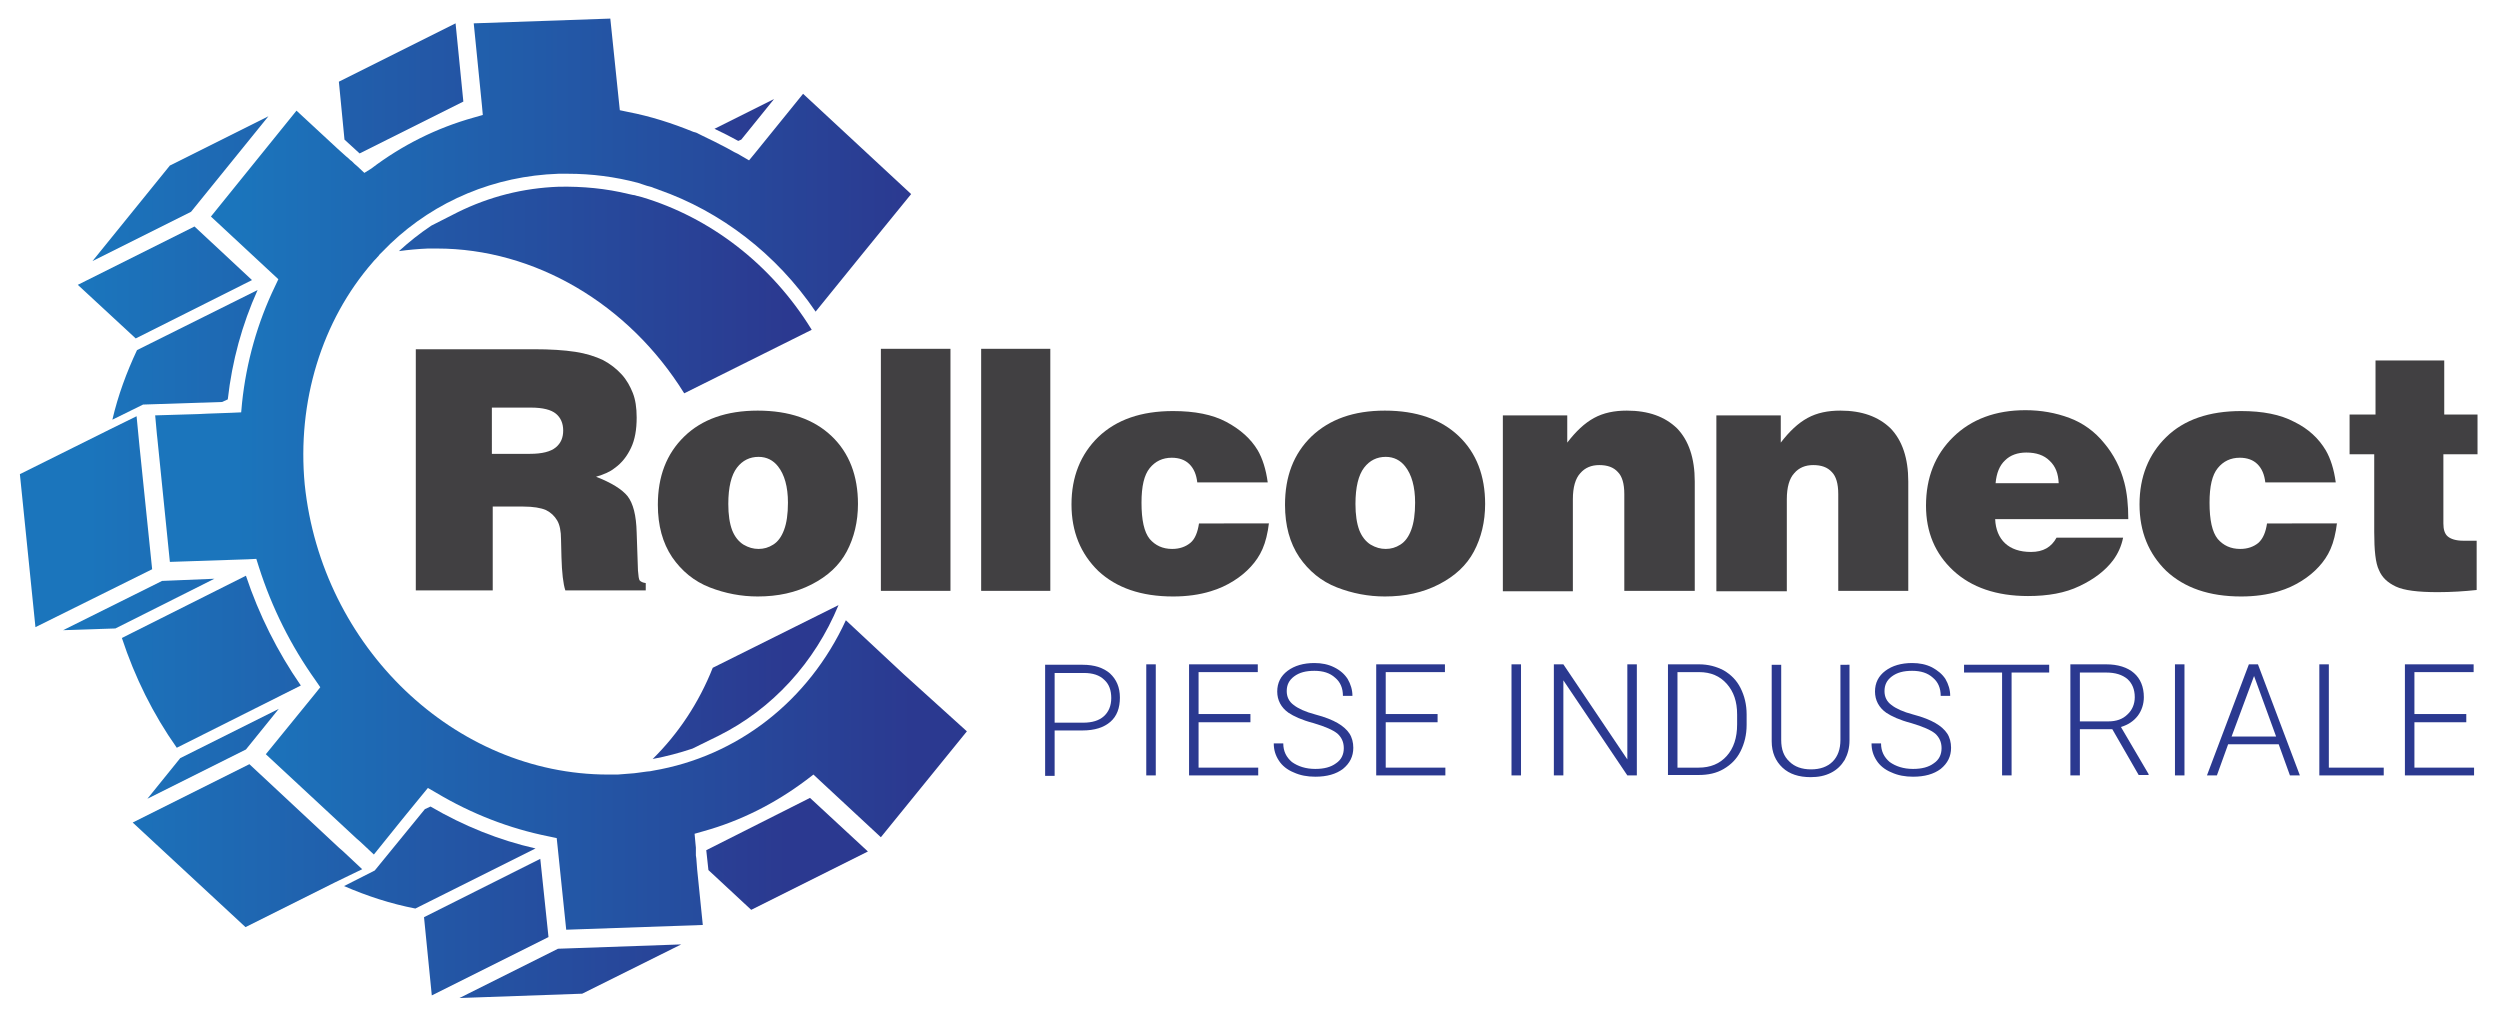 <?xml version="1.0" encoding="utf-8"?>
<!-- Generator: Adobe Illustrator 22.0.1, SVG Export Plug-In . SVG Version: 6.00 Build 0)  -->
<svg version="1.1" id="Layer_1" xmlns="http://www.w3.org/2000/svg" xmlns:xlink="http://www.w3.org/1999/xlink" x="0px" y="0px"
	 viewBox="0 0 578.4 234.5" style="enable-background:new 0 0 578.4 234.5;" xml:space="preserve">
<style type="text/css">
	.st0{fill:url(#SVGID_1_);}
	.st1{fill:url(#SVGID_2_);}
	.st2{fill:url(#SVGID_3_);}
	.st3{fill:url(#SVGID_4_);}
	.st4{fill:url(#SVGID_5_);}
	.st5{fill:url(#SVGID_6_);}
	.st6{fill:url(#SVGID_7_);}
	.st7{fill:url(#SVGID_8_);}
	.st8{fill:url(#SVGID_9_);}
	.st9{fill:url(#SVGID_10_);}
	.st10{fill:url(#SVGID_11_);}
	.st11{fill:url(#SVGID_12_);}
	.st12{fill:url(#SVGID_13_);}
	.st13{fill:url(#SVGID_14_);}
	.st14{fill:url(#SVGID_15_);}
	.st15{fill:url(#SVGID_16_);}
	.st16{fill:#414042;}
	.st17{fill:#2B3990;}
	.st18{fill:url(#SVGID_17_);}
</style>
<g>
	<linearGradient id="SVGID_1_" gradientUnits="userSpaceOnUse" x1="20.307" y1="27.74" x2="182.319" y2="27.74">
		<stop  offset="0" style="stop-color:#1B75BC"/>
		<stop  offset="1" style="stop-color:#2B3990"/>
	</linearGradient>
	<path class="st0" d="M171.5,32.3l7.6-9.4l-13.8,6.9c1.9,0.9,3.7,1.8,5.5,2.8L171.5,32.3z"/>
	<linearGradient id="SVGID_2_" gradientUnits="userSpaceOnUse" x1="20.307" y1="82.1" x2="182.319" y2="82.1">
		<stop  offset="0" style="stop-color:#1B75BC"/>
		<stop  offset="1" style="stop-color:#2B3990"/>
	</linearGradient>
	<path class="st1" d="M26,97.1l7.1-3.5L51.4,93l1.3-0.6c1-8.9,3.3-17.3,6.9-25.3L31.7,81C29.3,86.1,27.3,91.5,26,97.1z"/>
	<linearGradient id="SVGID_3_" gradientUnits="userSpaceOnUse" x1="20.307" y1="198.454" x2="182.319" y2="198.454">
		<stop  offset="0" style="stop-color:#1B75BC"/>
		<stop  offset="1" style="stop-color:#2B3990"/>
	</linearGradient>
	<path class="st2" d="M99.6,186.6l-1.3,0.6l-11.6,14.2l-7.1,3.6c5.3,2.3,10.8,4.1,16.5,5.2l27.8-13.9
		C115.5,194.4,107.3,191.1,99.6,186.6z"/>
	<linearGradient id="SVGID_4_" gradientUnits="userSpaceOnUse" x1="20.307" y1="153.055" x2="182.319" y2="153.055">
		<stop  offset="0" style="stop-color:#1B75BC"/>
		<stop  offset="1" style="stop-color:#2B3990"/>
	</linearGradient>
	<path class="st3" d="M69.6,158.6c-5.4-7.8-9.7-16.4-12.7-25.4l-28.7,14.4c3,9.1,7.2,17.6,12.7,25.4L69.6,158.6z"/>
	<linearGradient id="SVGID_5_" gradientUnits="userSpaceOnUse" x1="20.307" y1="139.871" x2="182.319" y2="139.871">
		<stop  offset="0" style="stop-color:#1B75BC"/>
		<stop  offset="1" style="stop-color:#2B3990"/>
	</linearGradient>
	<polygon class="st4" points="37.5,134.4 14.6,145.8 26.7,145.4 49.6,133.9 	"/>
	<linearGradient id="SVGID_6_" gradientUnits="userSpaceOnUse" x1="20.307" y1="43.646" x2="182.319" y2="43.646">
		<stop  offset="0" style="stop-color:#1B75BC"/>
		<stop  offset="1" style="stop-color:#2B3990"/>
	</linearGradient>
	<polygon class="st5" points="62.1,26.9 39.3,38.3 21.4,60.4 44.2,49 	"/>
	<linearGradient id="SVGID_7_" gradientUnits="userSpaceOnUse" x1="20.307" y1="224.708" x2="182.319" y2="224.708">
		<stop  offset="0" style="stop-color:#1B75BC"/>
		<stop  offset="1" style="stop-color:#2B3990"/>
	</linearGradient>
	<polygon class="st6" points="106.3,230.9 134.7,229.9 157.6,218.5 129.1,219.5 	"/>
	<linearGradient id="SVGID_8_" gradientUnits="userSpaceOnUse" x1="20.307" y1="120.695" x2="182.319" y2="120.695">
		<stop  offset="0" style="stop-color:#1B75BC"/>
		<stop  offset="1" style="stop-color:#2B3990"/>
	</linearGradient>
	<polygon class="st7" points="32.3,103.5 32.2,102.5 31.6,96.3 25.5,99.3 24.5,99.8 4.6,109.7 8.2,145.1 35.2,131.7 	"/>
	<linearGradient id="SVGID_9_" gradientUnits="userSpaceOnUse" x1="20.307" y1="195.692" x2="182.319" y2="195.692">
		<stop  offset="0" style="stop-color:#1B75BC"/>
		<stop  offset="1" style="stop-color:#2B3990"/>
	</linearGradient>
	<polygon class="st8" points="79.2,196.8 78.5,196.2 57.7,176.8 30.7,190.3 56.8,214.5 76.6,204.6 77.6,204.1 83.8,201.1 	"/>
	<linearGradient id="SVGID_10_" gradientUnits="userSpaceOnUse" x1="20.307" y1="20.434" x2="182.319" y2="20.434">
		<stop  offset="0" style="stop-color:#1B75BC"/>
		<stop  offset="1" style="stop-color:#2B3990"/>
	</linearGradient>
	<polygon class="st9" points="83.2,35.5 107.2,23.5 105.4,5.4 78.4,18.9 79.7,32.3 	"/>
	<linearGradient id="SVGID_11_" gradientUnits="userSpaceOnUse" x1="20.307" y1="197.575" x2="182.319" y2="197.575">
		<stop  offset="0" style="stop-color:#1B75BC"/>
		<stop  offset="1" style="stop-color:#2B3990"/>
	</linearGradient>
	<polygon class="st10" points="187.4,184.6 163.4,196.7 163.9,201.3 173.8,210.5 200.8,197 	"/>
	<linearGradient id="SVGID_12_" gradientUnits="userSpaceOnUse" x1="20.307" y1="65.334" x2="182.319" y2="65.334">
		<stop  offset="0" style="stop-color:#1B75BC"/>
		<stop  offset="1" style="stop-color:#2B3990"/>
	</linearGradient>
	<polygon class="st11" points="58.3,64.8 45,52.4 18,65.9 31.4,78.3 	"/>
	<linearGradient id="SVGID_13_" gradientUnits="userSpaceOnUse" x1="20.307" y1="214.491" x2="182.319" y2="214.491">
		<stop  offset="0" style="stop-color:#1B75BC"/>
		<stop  offset="1" style="stop-color:#2B3990"/>
	</linearGradient>
	<polygon class="st12" points="125,198.7 98.1,212.2 99.9,230.3 126.9,216.8 	"/>
	<linearGradient id="SVGID_14_" gradientUnits="userSpaceOnUse" x1="20.307" y1="174.403" x2="182.319" y2="174.403">
		<stop  offset="0" style="stop-color:#1B75BC"/>
		<stop  offset="1" style="stop-color:#2B3990"/>
	</linearGradient>
	<polygon class="st13" points="56.9,173.4 64.5,164 41.7,175.4 34.1,184.8 	"/>
	<linearGradient id="SVGID_15_" gradientUnits="userSpaceOnUse" x1="20.307" y1="67.009" x2="182.319" y2="67.009">
		<stop  offset="0" style="stop-color:#1B75BC"/>
		<stop  offset="1" style="stop-color:#2B3990"/>
	</linearGradient>
	<path class="st14" d="M148.5,45.6c-0.4-0.1-0.8-0.2-1.2-0.3c-0.3-0.1-0.6-0.2-0.9-0.2c-0.3-0.1-0.6-0.1-0.9-0.2
		c-5.3-1.3-10.7-1.8-16.2-1.7c-8.3,0.3-16.1,2.3-23.4,5.9l-6.1,3.1c-2.7,1.8-5.2,3.8-7.5,5.9c2.2-0.3,4.4-0.5,6.7-0.6
		c0.7,0,1.4,0,2.1,0c22.5,0,44.3,12.7,57.2,33.5l29.5-14.7C178.4,61,164.2,50.3,148.5,45.6z"/>
	<linearGradient id="SVGID_16_" gradientUnits="userSpaceOnUse" x1="20.307" y1="157.84" x2="182.319" y2="157.84">
		<stop  offset="0" style="stop-color:#1B75BC"/>
		<stop  offset="1" style="stop-color:#2B3990"/>
	</linearGradient>
	<path class="st15" d="M166.3,170.2c12.4-6.2,22.2-16.9,27.7-30.2l-29.1,14.5c-3.2,8.1-8,15.3-13.9,21.1c3.2-0.6,6.2-1.4,9.2-2.4
		L166.3,170.2z"/>
</g>
<g>
	<path class="st16" d="M96.2,136.7V80.8h27.3c3.8,0,7,0.2,9.6,0.6c2.6,0.4,4.7,1.1,6.4,1.9c1.7,0.9,3.1,2,4.3,3.3s2,2.8,2.6,4.3
		c0.6,1.5,0.9,3.4,0.9,5.7c0,2.8-0.4,5.1-1.3,7s-2.1,3.5-3.8,4.7c-1.1,0.9-2.6,1.5-4.3,2c3.6,1.4,6,2.9,7.3,4.5
		c1.3,1.7,2,4.4,2.1,8.4l0.3,8.8c0.1,1.3,0.2,2,0.4,2.3c0.3,0.3,0.7,0.5,1.4,0.6v1.7h-18.6c-0.5-1.5-0.8-4.1-0.9-7.7l-0.1-4.1
		c0-1.9-0.3-3.4-0.9-4.4c-0.6-1-1.4-1.8-2.6-2.4c-1.2-0.5-2.9-0.8-5.2-0.8h-7.1v19.4H96.2z M113.9,105h8.7c2.8,0,4.8-0.5,6-1.5
		c1.2-1,1.7-2.3,1.7-3.9c0-1.7-0.6-3-1.7-3.9c-1.1-0.9-3-1.4-5.8-1.4h-9V105z"/>
	<path class="st16" d="M175.3,95c7.3,0,13,2,17.1,5.9c4.1,3.9,6.1,9.2,6.1,15.7c0,4.1-0.9,7.8-2.6,11c-1.7,3.2-4.4,5.7-8.1,7.6
		c-3.7,1.9-7.8,2.8-12.5,2.8c-3.8,0-7.5-0.7-11.1-2.1c-3.6-1.4-6.5-3.8-8.7-7c-2.2-3.3-3.3-7.3-3.3-12.1c0-6.6,2-11.8,6.1-15.8
		C162.4,97,168.1,95,175.3,95z M175.5,127c1.2,0,2.3-0.3,3.4-1c1.1-0.7,1.9-1.8,2.5-3.4c0.6-1.6,0.9-3.7,0.9-6.3
		c0-3.7-0.8-6.5-2.3-8.4c-1.1-1.4-2.6-2.2-4.5-2.2c-2,0-3.7,0.8-5,2.5c-1.3,1.7-2,4.5-2,8.4c0,2.5,0.3,4.5,0.9,6.1
		c0.6,1.5,1.5,2.6,2.6,3.3C173.2,126.7,174.3,127,175.5,127z"/>
	<path class="st16" d="M203.8,136.7v-56h16.1v56H203.8z"/>
	<path class="st16" d="M227,136.7v-56H243v56H227z"/>
	<path class="st16" d="M293.6,120.9c-0.3,2.5-0.8,4.5-1.5,6.1c-0.7,1.6-1.6,2.9-2.7,4.1c-1.1,1.2-2.4,2.3-4,3.3
		c-1.6,1-3.3,1.8-5.3,2.4c-2.6,0.8-5.5,1.2-8.7,1.2c-7.4,0-13.1-2-17.3-5.9c-4.1-4-6.2-9.1-6.2-15.4c0-6.4,2.1-11.6,6.2-15.6
		c4.2-4,9.9-6,17.3-6c5,0,9.1,0.8,12.3,2.5s5.7,3.9,7.3,6.6c1.1,1.9,1.9,4.4,2.3,7.4h-16.3c-0.2-1.8-0.8-3.2-1.8-4.2
		c-1-1-2.4-1.5-4.1-1.5c-2.1,0-3.8,0.8-5.1,2.4c-1.3,1.6-1.9,4.2-1.9,8c0,4,0.6,6.8,1.9,8.4c1.3,1.5,3,2.3,5.2,2.3
		c1.7,0,3.1-0.5,4.2-1.4s1.7-2.5,2-4.5H293.6z"/>
	<path class="st16" d="M320.4,95c7.3,0,13,2,17.1,5.9c4.1,3.9,6.1,9.2,6.1,15.7c0,4.1-0.9,7.8-2.6,11c-1.7,3.2-4.4,5.7-8.1,7.6
		c-3.7,1.9-7.8,2.8-12.5,2.8c-3.8,0-7.5-0.7-11.1-2.1c-3.6-1.4-6.5-3.8-8.7-7c-2.2-3.3-3.3-7.3-3.3-12.1c0-6.6,2-11.8,6.1-15.8
		C307.6,97,313.2,95,320.4,95z M320.6,127c1.2,0,2.3-0.3,3.4-1c1.1-0.7,1.9-1.8,2.5-3.4c0.6-1.6,0.9-3.7,0.9-6.3
		c0-3.7-0.8-6.5-2.3-8.4c-1.1-1.4-2.6-2.2-4.5-2.2c-2,0-3.7,0.8-5,2.5c-1.3,1.7-2,4.5-2,8.4c0,2.5,0.3,4.5,0.9,6.1
		c0.6,1.5,1.5,2.6,2.6,3.3C318.3,126.7,319.4,127,320.6,127z"/>
	<path class="st16" d="M347.7,136.7V96.1h14.9v6.3c2-2.6,4-4.5,6.2-5.7s4.7-1.7,7.6-1.7c5,0,8.8,1.4,11.6,4.1
		c2.7,2.8,4.1,6.9,4.1,12.3v25.3h-16.3v-22.4c0-2.4-0.5-4.1-1.5-5.1c-1-1.1-2.4-1.6-4.3-1.6c-1.8,0-3.3,0.6-4.4,1.9
		c-1.1,1.2-1.7,3.2-1.7,6v21.3H347.7z"/>
	<path class="st16" d="M397.1,136.7V96.1H412v6.3c2-2.6,4-4.5,6.2-5.7c2.2-1.2,4.7-1.7,7.6-1.7c5,0,8.8,1.4,11.6,4.1
		c2.7,2.8,4.1,6.9,4.1,12.3v25.3h-16.2v-22.4c0-2.4-0.5-4.1-1.5-5.1c-1-1.1-2.4-1.6-4.3-1.6c-1.8,0-3.3,0.6-4.4,1.9
		c-1.1,1.2-1.7,3.2-1.7,6v21.3H397.1z"/>
	<path class="st16" d="M492.4,120.1h-30.8c0.1,2.4,0.9,4.3,2.3,5.6c1.4,1.3,3.4,2,6,2c2.8,0,4.7-1.1,5.9-3.3h15.4
		c-0.4,2-1.2,3.7-2.3,5.2c-1.8,2.4-4.4,4.4-7.8,6c-3.3,1.6-7.3,2.3-11.9,2.3c-7.3,0-13.1-2-17.3-5.9c-4.2-3.9-6.3-8.9-6.3-15
		c0-6.5,2.1-11.8,6.3-15.9c4.2-4.1,9.8-6.2,16.7-6.2c3.6,0,7,0.6,10.2,1.8c3.2,1.2,5.9,3.2,8,5.8c2.2,2.6,3.8,5.7,4.7,9.2
		C492.1,114,492.4,116.8,492.4,120.1z M461.7,111.8h14.6c-0.1-2.2-0.7-3.9-2.1-5.2c-1.3-1.3-3.1-1.9-5.4-1.9c-2,0-3.7,0.6-4.9,1.8
		C462.6,107.7,461.9,109.5,461.7,111.8z"/>
	<path class="st16" d="M540.7,120.9c-0.3,2.5-0.8,4.5-1.5,6.1c-0.7,1.6-1.6,2.9-2.7,4.1c-1.1,1.2-2.4,2.3-4,3.3
		c-1.6,1-3.3,1.8-5.3,2.4c-2.6,0.8-5.5,1.2-8.7,1.2c-7.4,0-13.1-2-17.3-5.9c-4.1-4-6.2-9.1-6.2-15.4c0-6.4,2.1-11.6,6.2-15.6
		s9.9-6,17.3-6c5,0,9.1,0.8,12.3,2.5c3.3,1.6,5.7,3.9,7.3,6.6c1.1,1.9,1.9,4.4,2.3,7.4h-16.3c-0.2-1.8-0.8-3.2-1.8-4.2
		s-2.4-1.5-4.1-1.5c-2.1,0-3.8,0.8-5.1,2.4c-1.3,1.6-1.9,4.2-1.9,8c0,4,0.6,6.8,1.9,8.4c1.3,1.5,3,2.3,5.2,2.3
		c1.7,0,3.1-0.5,4.2-1.4c1.1-1,1.7-2.5,2-4.5H540.7z"/>
	<path class="st16" d="M549.6,95.9V83.4h15.9v12.5h7.7v9.2h-7.9v16c0,1.4,0.3,2.4,1,3c0.7,0.6,1.9,1,3.6,1h3.1v11.4
		c-2.8,0.3-5.8,0.5-9,0.5c-4.6,0-7.8-0.4-9.7-1.3c-1.9-0.9-3.2-2.1-3.9-3.8c-0.8-1.6-1.1-4.6-1.1-8.8v-18h-5.7v-9.2H549.6z"/>
</g>
<g>
	<path class="st17" d="M244,169v10.5h-2.2v-25.7h8.7c2.7,0,4.8,0.7,6.3,2c1.5,1.4,2.3,3.2,2.3,5.6c0,2.4-0.7,4.3-2.2,5.6
		c-1.5,1.3-3.6,2-6.5,2H244z M244,167.2h6.6c2.1,0,3.7-0.5,4.8-1.5c1.1-1,1.7-2.4,1.7-4.2c0-1.8-0.5-3.2-1.6-4.2
		c-1.1-1.1-2.7-1.6-4.7-1.6H244V167.2z"/>
	<path class="st17" d="M267.4,179.4h-2.2v-25.7h2.2V179.4z"/>
	<path class="st17" d="M289.3,167.1h-12v10.5h13.8v1.8h-16v-25.7H291v1.8h-13.7v9.7h12V167.1z"/>
	<path class="st17" d="M310.9,173.1c0-1.4-0.5-2.5-1.5-3.4c-1-0.8-2.8-1.6-5.5-2.4c-2.7-0.7-4.6-1.6-5.8-2.4
		c-1.7-1.2-2.6-2.9-2.6-4.9c0-2,0.8-3.6,2.4-4.8c1.6-1.2,3.7-1.8,6.2-1.8c1.7,0,3.2,0.3,4.6,1s2.4,1.6,3.1,2.7
		c0.7,1.2,1.1,2.5,1.1,3.9h-2.2c0-1.8-0.6-3.2-1.8-4.2c-1.2-1.1-2.8-1.6-4.8-1.6c-2,0-3.5,0.4-4.7,1.3c-1.2,0.9-1.7,2-1.7,3.4
		c0,1.3,0.5,2.4,1.6,3.2c1,0.8,2.7,1.6,5,2.2c2.3,0.6,4,1.3,5.2,2c1.2,0.7,2.1,1.5,2.7,2.4c0.6,0.9,0.9,2.1,0.9,3.3
		c0,2-0.8,3.6-2.4,4.9c-1.6,1.2-3.7,1.8-6.4,1.8c-1.8,0-3.5-0.3-5-1c-1.5-0.6-2.7-1.6-3.4-2.7c-0.8-1.2-1.2-2.5-1.2-4h2.2
		c0,1.8,0.7,3.2,2,4.3c1.4,1,3.2,1.6,5.4,1.6c2,0,3.6-0.4,4.8-1.3C310.3,175.8,310.9,174.6,310.9,173.1z"/>
	<path class="st17" d="M332.6,167.1h-12v10.5h13.8v1.8h-16v-25.7h15.9v1.8h-13.7v9.7h12V167.1z"/>
	<path class="st17" d="M351.9,179.4h-2.2v-25.7h2.2V179.4z"/>
	<path class="st17" d="M378.7,179.4h-2.2l-14.8-22v22h-2.2v-25.7h2.2l14.8,22v-22h2.2V179.4z"/>
	<path class="st17" d="M385.9,179.4v-25.7h7.2c2.1,0,4,0.5,5.7,1.4c1.7,1,3,2.3,3.9,4.1c0.9,1.8,1.4,3.8,1.4,6.1v2.4
		c0,2.3-0.5,4.3-1.4,6.1c-0.9,1.8-2.2,3.1-3.9,4.1c-1.7,1-3.6,1.4-5.8,1.4H385.9z M388.1,155.6v22h4.9c2.7,0,4.9-0.9,6.5-2.7
		c1.6-1.8,2.4-4.2,2.4-7.3v-2.3c0-3-0.8-5.3-2.4-7.1c-1.6-1.8-3.7-2.7-6.4-2.7H388.1z"/>
	<path class="st17" d="M427.9,153.8v17.5c0,1.7-0.4,3.2-1.1,4.5c-0.8,1.3-1.8,2.3-3.2,3s-2.9,1-4.7,1c-2.7,0-4.9-0.7-6.5-2.2
		c-1.6-1.5-2.5-3.5-2.5-6.1v-17.7h2.2v17.4c0,2.2,0.6,3.8,1.9,5c1.2,1.2,2.9,1.8,5,1.8c2.1,0,3.8-0.6,5-1.8c1.2-1.2,1.8-2.9,1.8-5
		v-17.4H427.9z"/>
	<path class="st17" d="M449.2,173.1c0-1.4-0.5-2.5-1.5-3.4c-1-0.8-2.8-1.6-5.5-2.4c-2.7-0.7-4.6-1.6-5.8-2.4
		c-1.7-1.2-2.6-2.9-2.6-4.9c0-2,0.8-3.6,2.4-4.8c1.6-1.2,3.7-1.8,6.2-1.8c1.7,0,3.2,0.3,4.6,1c1.3,0.7,2.4,1.6,3.1,2.7
		c0.7,1.2,1.1,2.5,1.1,3.9h-2.2c0-1.8-0.6-3.2-1.8-4.2c-1.2-1.1-2.8-1.6-4.8-1.6c-2,0-3.5,0.4-4.7,1.3c-1.2,0.9-1.7,2-1.7,3.4
		c0,1.3,0.5,2.4,1.6,3.2c1,0.8,2.7,1.6,5,2.2c2.3,0.6,4,1.3,5.2,2c1.2,0.7,2.1,1.5,2.7,2.4c0.6,0.9,0.9,2.1,0.9,3.3
		c0,2-0.8,3.6-2.4,4.9c-1.6,1.2-3.7,1.8-6.4,1.8c-1.8,0-3.5-0.3-5-1c-1.5-0.6-2.7-1.6-3.4-2.7c-0.8-1.2-1.2-2.5-1.2-4h2.2
		c0,1.8,0.7,3.2,2,4.3c1.4,1,3.2,1.6,5.4,1.6c2,0,3.6-0.4,4.8-1.3C448.6,175.8,449.2,174.6,449.2,173.1z"/>
	<path class="st17" d="M474.2,155.6h-8.8v23.8h-2.2v-23.8h-8.8v-1.8h19.7V155.6z"/>
	<path class="st17" d="M488.7,168.7h-7.5v10.7h-2.2v-25.7h8.3c2.7,0,4.9,0.7,6.4,2c1.5,1.3,2.3,3.2,2.3,5.6c0,1.6-0.5,3.1-1.4,4.3
		c-1,1.3-2.3,2.1-3.9,2.6l6.4,10.9v0.2h-2.3L488.7,168.7z M481.2,166.9h6.6c1.8,0,3.3-0.5,4.4-1.6c1.1-1,1.7-2.4,1.7-4
		c0-1.8-0.6-3.2-1.7-4.2c-1.2-1-2.8-1.5-4.9-1.5h-6.1V166.9z"/>
	<path class="st17" d="M505.4,179.4h-2.2v-25.7h2.2V179.4z"/>
	<path class="st17" d="M527.2,172.2h-11.7l-2.6,7.2h-2.3l9.7-25.7h2.1l9.7,25.7h-2.3L527.2,172.2z M516.3,170.4h10.3l-5.1-14
		L516.3,170.4z"/>
	<path class="st17" d="M538.8,177.6h12.7v1.8h-14.9v-25.7h2.2V177.6z"/>
	<path class="st17" d="M570.6,167.1h-12v10.5h13.8v1.8h-16v-25.7h15.9v1.8h-13.7v9.7h12V167.1z"/>
</g>
<g>
	<linearGradient id="SVGID_17_" gradientUnits="userSpaceOnUse" x1="54.307" y1="109.632" x2="211.251" y2="109.632">
		<stop  offset="0" style="stop-color:#1B75BC"/>
		<stop  offset="1" style="stop-color:#2B3990"/>
	</linearGradient>
	<path class="st18" d="M209.1,156l-13.4-12.5c-8.6,18.7-25.1,31.5-44.6,34.8c-0.5,0.1-0.9,0.2-1.4,0.2c-0.7,0.1-1.4,0.2-2.2,0.3
		c-0.3,0-0.5,0.1-0.8,0.1c-1.2,0.1-2.5,0.2-3.8,0.3c-0.7,0-1.4,0-2.2,0c-35.5,0-66.3-29.5-70.2-67.1C68.7,93,74.4,74.2,86.3,60.6
		c0.3-0.4,0.7-0.7,1-1.1c0.2-0.2,0.4-0.4,0.5-0.6c0.5-0.5,1-1,1.5-1.5c0.3-0.3,0.7-0.7,1-1c10.5-10,24.2-15.7,38.9-16.2
		c0.7,0,1.4,0,2.2,0c5.5,0,10.9,0.7,16.2,2.1c0.3,0.1,0.6,0.2,0.9,0.3c0.3,0.1,0.6,0.2,0.9,0.3c0.2,0.1,0.4,0.1,0.7,0.2
		c0.4,0.1,0.8,0.2,1.2,0.4c0.4,0.1,0.8,0.3,1.1,0.4c14.3,5,27.2,14.8,36.3,28.2l10.7-13.2l11.4-14l-25-23.2l-11.1,13.7l-1.4,1.7
		l-1.9-1.1c-0.5-0.3-1-0.6-1.5-0.8c-0.3-0.2-0.6-0.3-0.9-0.5c-0.3-0.2-0.6-0.3-0.9-0.5c-1.9-1-3.7-1.9-5.6-2.8
		c-0.3-0.2-0.7-0.3-1-0.5c-0.3-0.2-0.7-0.3-1.1-0.4c-4.9-2-9.9-3.6-15.1-4.6l-1.9-0.4l-0.2-1.9l-2-19.3l-31.6,1.1l1.9,19l0.2,2.2
		l-2.1,0.6c-8.6,2.4-16.6,6.4-23.7,11.8L84.3,40l-1.6-1.5l-0.7-0.6l0,0l-0.3-0.3l-0.3-0.3l0,0L81,37l-0.3-0.3l-0.6-0.5l-1-0.9
		l-1-0.9l-9.5-8.8L48.8,50.1l14.2,13.2l1.4,1.3l-0.8,1.7c-4,8.3-6.6,17.4-7.6,26.9l-0.2,2.2l-2.2,0.1l-5.6,0.2l-2.1,0.1l-10,0.3
		l0.4,4.4l0.1,0.9l2.9,28.6l18-0.6l2-0.1l0.6,1.9c3,9.4,7.4,18.2,13.1,26.2l1.1,1.6l-1.2,1.5l-11.4,14l21.1,19.6l0.7,0.6l3.2,3
		l6.2-7.7l1.3-1.6l3.6-4.4l1.4-1.7l1.9,1.1c8.2,4.9,17,8.3,26,10.1l1.9,0.4l0.2,1.9l2,19.3l31.6-1.1l-1.3-12.8l-0.1-1.3l-0.1-1.3
		l-0.1-0.7l0-0.5l0-0.4l0,0l0-0.5l0-0.4l0,0l-0.1-1l-0.2-2.2l2.1-0.6c8.6-2.4,16.5-6.4,23.7-11.8l1.7-1.3l1.6,1.5l14,13l19.9-24.5
		L209.1,156z"/>
</g>
</svg>
